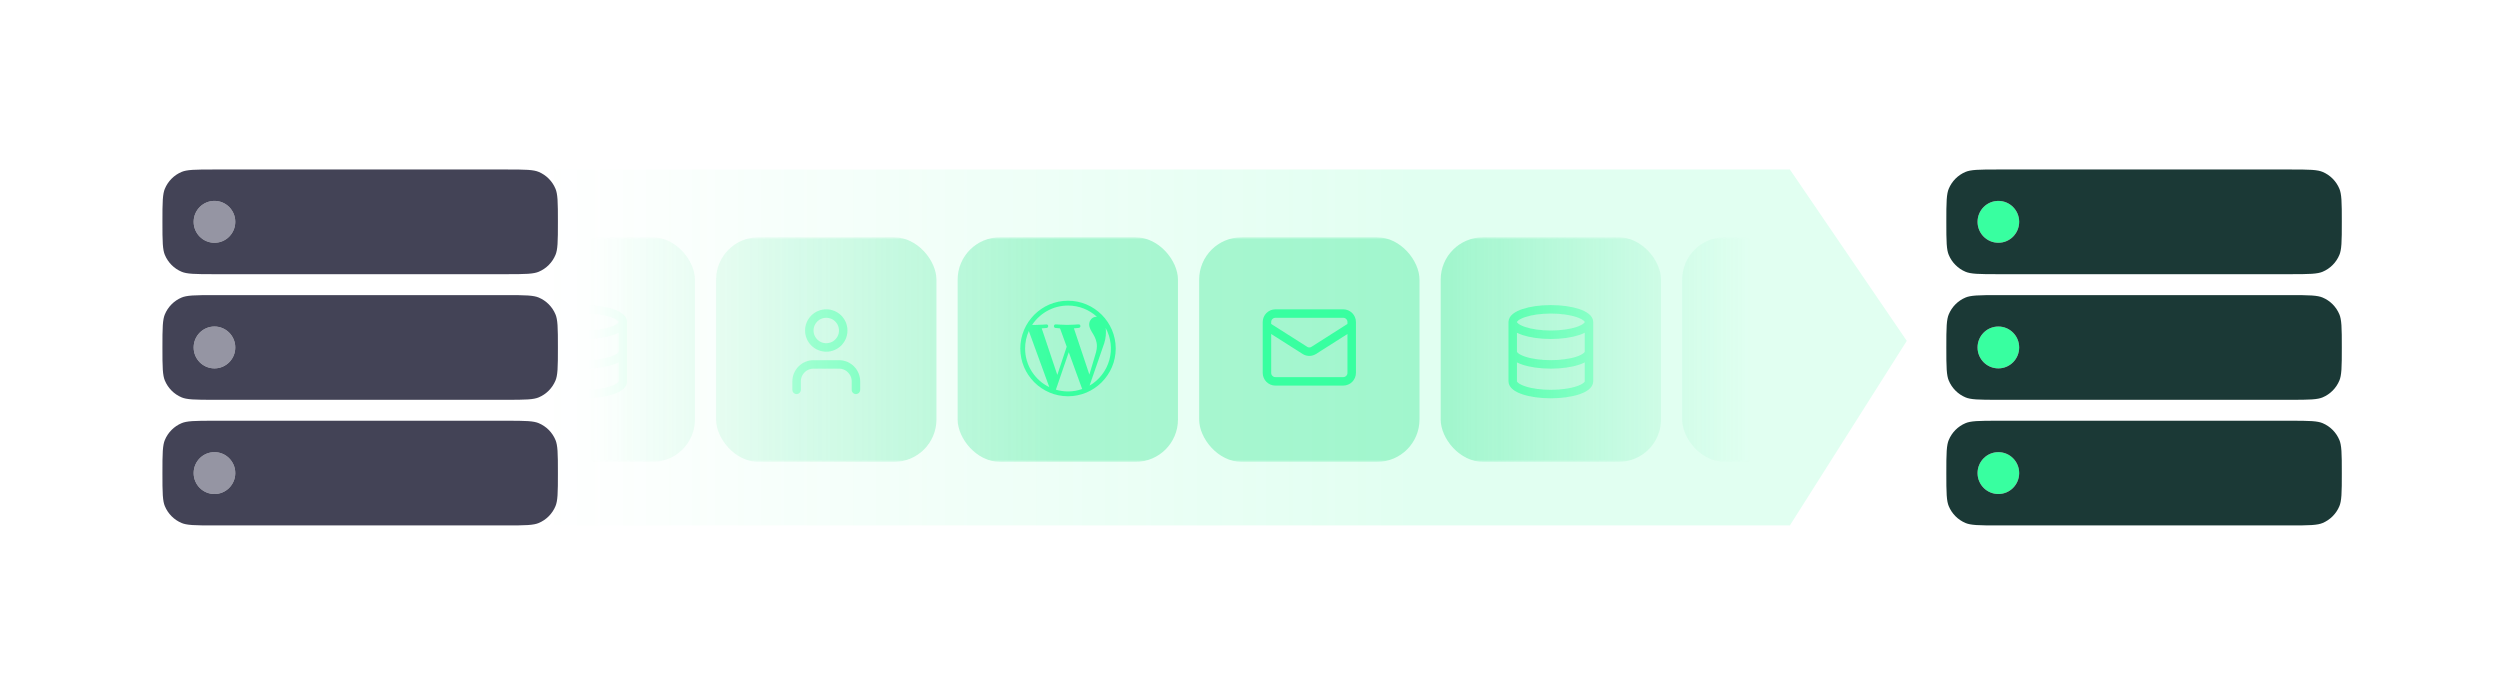 <?xml version="1.0" encoding="UTF-8"?>
<svg xmlns="http://www.w3.org/2000/svg" width="590" height="163" viewBox="0 0 590 163" fill="none">
  <path d="M97 40H422.411L450 80.444L422.411 124H97V40Z" fill="url(#paint0_linear_117_5806)" fill-opacity="0.15"></path>
  <path d="M55.527 81.999C55.527 84.727 53.327 86.94 50.614 86.94C47.901 86.94 45.702 84.727 45.702 81.999C45.702 79.27 47.901 77.057 50.614 77.057C53.327 77.057 55.527 79.27 55.527 81.999Z" fill="#9595A3"></path>
  <path d="M55.527 111.645C55.527 114.374 53.327 116.586 50.614 116.586C47.901 116.586 45.702 114.374 45.702 111.645C45.702 108.916 47.901 106.704 50.614 106.704C53.327 106.704 55.527 108.916 55.527 111.645Z" fill="#9595A3"></path>
  <path d="M55.527 52.351C55.527 55.08 53.327 57.292 50.614 57.292C47.901 57.292 45.702 55.08 45.702 52.351C45.702 49.622 47.901 47.41 50.614 47.41C53.327 47.41 55.527 49.622 55.527 52.351Z" fill="#9595A3"></path>
  <path fill-rule="evenodd" clip-rule="evenodd" d="M45.405 99.382C46.672 99.296 48.291 99.294 50.614 99.294H119.386C121.708 99.294 123.327 99.296 124.594 99.382C125.839 99.468 126.564 99.628 127.118 99.858C128.923 100.611 130.358 102.054 131.105 103.869C131.335 104.426 131.494 105.156 131.579 106.408C131.665 107.683 131.666 109.311 131.666 111.647C131.666 113.983 131.665 115.612 131.579 116.886C131.494 118.139 131.335 118.868 131.105 119.425C130.358 121.241 128.923 122.684 127.118 123.436C126.564 123.666 125.839 123.826 124.594 123.912C123.327 123.999 121.708 124 119.386 124H50.614C48.291 124 46.672 123.999 45.405 123.912C44.16 123.826 43.435 123.666 42.882 123.436C41.076 122.684 39.642 121.241 38.894 119.425C38.665 118.868 38.506 118.139 38.421 116.886C38.334 115.612 38.333 113.983 38.333 111.647C38.333 109.311 38.334 107.683 38.421 106.408C38.506 105.156 38.665 104.426 38.894 103.869C39.642 102.054 41.076 100.611 42.882 99.858C43.435 99.628 44.16 99.468 45.405 99.382ZM50.614 116.588C53.327 116.588 55.526 114.376 55.526 111.647C55.526 108.918 53.327 106.706 50.614 106.706C47.901 106.706 45.701 108.918 45.701 111.647C45.701 114.376 47.901 116.588 50.614 116.588Z" fill="#434356"></path>
  <path fill-rule="evenodd" clip-rule="evenodd" d="M50.614 64.706C48.291 64.706 46.672 64.704 45.405 64.618C44.16 64.532 43.435 64.372 42.882 64.142C41.076 63.389 39.642 61.947 38.894 60.13C38.665 59.574 38.506 58.844 38.421 57.592C38.334 56.317 38.333 54.689 38.333 52.353C38.333 50.017 38.334 48.389 38.421 47.114C38.506 45.862 38.665 45.132 38.894 44.575C39.642 42.759 41.076 41.316 42.882 40.564C43.435 40.334 44.16 40.174 45.405 40.088C46.672 40.001 48.291 40 50.614 40H119.386C121.708 40 123.327 40.001 124.594 40.088C125.839 40.174 126.564 40.334 127.118 40.564C128.923 41.316 130.358 42.759 131.105 44.575C131.335 45.132 131.494 45.862 131.579 47.114C131.665 48.389 131.666 50.017 131.666 52.353C131.666 54.689 131.665 56.317 131.579 57.592C131.494 58.844 131.335 59.574 131.105 60.13C130.358 61.947 128.923 63.389 127.118 64.142C126.564 64.372 125.839 64.532 124.594 64.618C123.327 64.704 121.708 64.706 119.386 64.706H50.614ZM50.614 69.647C48.291 69.647 46.672 69.648 45.405 69.735C44.16 69.821 43.435 69.981 42.882 70.211C41.076 70.963 39.642 72.406 38.894 74.222C38.665 74.779 38.506 75.509 38.421 76.761C38.334 78.036 38.333 79.664 38.333 82C38.333 84.336 38.334 85.964 38.421 87.239C38.506 88.491 38.665 89.221 38.894 89.778C39.642 91.594 41.076 93.037 42.882 93.789C43.435 94.019 44.16 94.179 45.405 94.264C46.672 94.352 48.291 94.353 50.614 94.353H119.386C121.708 94.353 123.327 94.352 124.594 94.264C125.839 94.179 126.564 94.019 127.118 93.789C128.923 93.037 130.358 91.594 131.105 89.778C131.335 89.221 131.494 88.491 131.579 87.239C131.665 85.964 131.666 84.336 131.666 82C131.666 79.664 131.665 78.036 131.579 76.761C131.494 75.509 131.335 74.779 131.105 74.222C130.358 72.406 128.923 70.963 127.118 70.211C126.564 69.981 125.839 69.821 124.594 69.735C123.327 69.648 121.708 69.647 119.386 69.647H50.614ZM55.526 82C55.526 84.729 53.327 86.941 50.614 86.941C47.901 86.941 45.701 84.729 45.701 82C45.701 79.271 47.901 77.059 50.614 77.059C53.327 77.059 55.526 79.271 55.526 82ZM50.614 57.294C53.327 57.294 55.526 55.082 55.526 52.353C55.526 49.624 53.327 47.412 50.614 47.412C47.901 47.412 45.701 49.624 45.701 52.353C45.701 55.082 47.901 57.294 50.614 57.294Z" fill="#434356"></path>
  <path d="M476.527 81.999C476.527 84.727 474.328 86.94 471.615 86.94C468.902 86.94 466.703 84.727 466.703 81.999C466.703 79.27 468.902 77.057 471.615 77.057C474.328 77.057 476.527 79.27 476.527 81.999Z" fill="#38FFA0"></path>
  <path d="M476.527 111.645C476.527 114.374 474.328 116.586 471.615 116.586C468.902 116.586 466.703 114.374 466.703 111.645C466.703 108.916 468.902 106.704 471.615 106.704C474.328 106.704 476.527 108.916 476.527 111.645Z" fill="#38FFA0"></path>
  <path d="M476.527 52.351C476.527 55.08 474.328 57.292 471.615 57.292C468.902 57.292 466.703 55.08 466.703 52.351C466.703 49.622 468.902 47.41 471.615 47.41C474.328 47.41 476.527 49.622 476.527 52.351Z" fill="#38FFA0"></path>
  <path fill-rule="evenodd" clip-rule="evenodd" d="M466.406 99.382C467.673 99.296 469.292 99.294 471.614 99.294H540.386C542.709 99.294 544.327 99.296 545.594 99.382C546.84 99.468 547.565 99.628 548.118 99.858C549.924 100.611 551.358 102.054 552.106 103.869C552.335 104.426 552.494 105.156 552.579 106.408C552.665 107.683 552.667 109.311 552.667 111.647C552.667 113.983 552.665 115.612 552.579 116.886C552.494 118.139 552.335 118.868 552.106 119.425C551.358 121.241 549.924 122.684 548.118 123.436C547.565 123.666 546.84 123.826 545.594 123.912C544.327 123.999 542.709 124 540.386 124H471.614C469.292 124 467.673 123.999 466.406 123.912C465.161 123.826 464.436 123.666 463.882 123.436C462.077 122.684 460.642 121.241 459.894 119.425C459.665 118.868 459.506 118.139 459.421 116.886C459.335 115.612 459.333 113.983 459.333 111.647C459.333 109.311 459.335 107.683 459.421 106.408C459.506 105.156 459.665 104.426 459.894 103.869C460.642 102.054 462.077 100.611 463.882 99.858C464.436 99.628 465.161 99.468 466.406 99.382ZM471.614 116.588C474.327 116.588 476.526 114.376 476.526 111.647C476.526 108.918 474.327 106.706 471.614 106.706C468.901 106.706 466.702 108.918 466.702 111.647C466.702 114.376 468.901 116.588 471.614 116.588Z" fill="#1B3936"></path>
  <path fill-rule="evenodd" clip-rule="evenodd" d="M471.614 64.706C469.292 64.706 467.673 64.704 466.406 64.618C465.161 64.532 464.436 64.372 463.882 64.142C462.077 63.389 460.642 61.947 459.894 60.13C459.665 59.574 459.506 58.844 459.421 57.592C459.335 56.317 459.333 54.689 459.333 52.353C459.333 50.017 459.335 48.389 459.421 47.114C459.506 45.862 459.665 45.132 459.894 44.575C460.642 42.759 462.077 41.316 463.882 40.564C464.436 40.334 465.161 40.174 466.406 40.088C467.673 40.001 469.292 40 471.614 40H540.386C542.709 40 544.327 40.001 545.594 40.088C546.84 40.174 547.565 40.334 548.118 40.564C549.924 41.316 551.358 42.759 552.106 44.575C552.335 45.132 552.494 45.862 552.579 47.114C552.665 48.389 552.667 50.017 552.667 52.353C552.667 54.689 552.665 56.317 552.579 57.592C552.494 58.844 552.335 59.574 552.106 60.13C551.358 61.947 549.924 63.389 548.118 64.142C547.565 64.372 546.84 64.532 545.594 64.618C544.327 64.704 542.709 64.706 540.386 64.706H471.614ZM471.614 69.647C469.292 69.647 467.673 69.648 466.406 69.735C465.161 69.821 464.436 69.981 463.882 70.211C462.077 70.963 460.642 72.406 459.894 74.222C459.665 74.779 459.506 75.509 459.421 76.761C459.335 78.036 459.333 79.664 459.333 82C459.333 84.336 459.335 85.964 459.421 87.239C459.506 88.491 459.665 89.221 459.894 89.778C460.642 91.594 462.077 93.037 463.882 93.789C464.436 94.019 465.161 94.179 466.406 94.264C467.673 94.352 469.292 94.353 471.614 94.353H540.386C542.709 94.353 544.327 94.352 545.594 94.264C546.84 94.179 547.565 94.019 548.118 93.789C549.924 93.037 551.358 91.594 552.106 89.778C552.335 89.221 552.494 88.491 552.579 87.239C552.665 85.964 552.667 84.336 552.667 82C552.667 79.664 552.665 78.036 552.579 76.761C552.494 75.509 552.335 74.779 552.106 74.222C551.358 72.406 549.924 70.963 548.118 70.211C547.565 69.981 546.84 69.821 545.594 69.735C544.327 69.648 542.709 69.647 540.386 69.647H471.614ZM476.526 82C476.526 84.729 474.327 86.941 471.614 86.941C468.901 86.941 466.702 84.729 466.702 82C466.702 79.271 468.901 77.059 471.614 77.059C474.327 77.059 476.526 79.271 476.526 82ZM471.614 57.294C474.327 57.294 476.526 55.082 476.526 52.353C476.526 49.624 474.327 47.412 471.614 47.412C468.901 47.412 466.702 49.624 466.702 52.353C466.702 55.082 468.901 57.294 471.614 57.294Z" fill="#1B3936"></path>
  <mask id="mask0_117_5806" style="mask-type:alpha" maskUnits="userSpaceOnUse" x="55" y="56" width="451" height="53">
    <rect x="55" y="56" width="451" height="53" fill="url(#paint1_linear_117_5806)"></rect>
  </mask>
  <g mask="url(#mask0_117_5806)">
    <rect x="55" y="56" width="52" height="53" rx="10" fill="#0CDF7A" fill-opacity="0.3"></rect>
    <path d="M91 77L82.03 82.7C81.721 82.893 81.364 82.996 81 82.996C80.636 82.996 80.279 82.893 79.97 82.7L71 77M73 74H89C90.105 74 91 74.895 91 76V88C91 89.105 90.105 90 89 90H73C71.895 90 71 89.105 71 88V76C71 74.895 71.895 74 73 74Z" stroke="#38FFA0" stroke-width="2" stroke-linecap="round" stroke-linejoin="round"></path>
    <rect x="112" y="56" width="52" height="53" rx="10" fill="#0CDF7A" fill-opacity="0.3"></rect>
    <path d="M147 76C147 77.657 142.971 79 138 79C133.029 79 129 77.657 129 76M147 76C147 74.343 142.971 73 138 73C133.029 73 129 74.343 129 76M147 76V90C147 90.796 146.052 91.559 144.364 92.121C142.676 92.684 140.387 93 138 93C135.613 93 133.324 92.684 131.636 92.121C129.948 91.559 129 90.796 129 90V76M129 83C129 83.796 129.948 84.559 131.636 85.121C133.324 85.684 135.613 86 138 86C140.387 86 142.676 85.684 144.364 85.121C146.052 84.559 147 83.796 147 83" stroke="#38FFA0" stroke-width="2" stroke-linecap="round" stroke-linejoin="round"></path>
    <rect x="169" y="56" width="52" height="53" rx="10" fill="#0CDF7A" fill-opacity="0.3"></rect>
    <path d="M202 92V90C202 88.939 201.579 87.922 200.828 87.172C200.078 86.421 199.061 86 198 86H192C190.939 86 189.922 86.421 189.172 87.172C188.421 87.922 188 88.939 188 90V92M199 78C199 80.209 197.209 82 195 82C192.791 82 191 80.209 191 78C191 75.791 192.791 74 195 74C197.209 74 199 75.791 199 78Z" stroke="#38FFA0" stroke-width="2" stroke-linecap="round" stroke-linejoin="round"></path>
    <rect x="226" y="56" width="52" height="53" rx="10" fill="#0CDF7A" fill-opacity="0.3"></rect>
    <path d="M252.048 70.97C245.843 70.97 240.787 76.032 240.787 82.245C240.787 88.457 245.843 93.52 252.048 93.52C258.253 93.52 263.309 88.457 263.309 82.245C263.309 76.032 258.253 70.97 252.048 70.97ZM241.924 82.245C241.924 80.779 242.24 79.381 242.803 78.118L247.634 91.366C244.255 89.72 241.924 86.259 241.924 82.245ZM252.048 92.381C251.057 92.381 250.1 92.234 249.188 91.964L252.228 83.124L255.336 91.659C255.359 91.704 255.381 91.761 255.404 91.795C254.356 92.178 253.23 92.381 252.048 92.381ZM253.444 77.487C254.052 77.453 254.604 77.385 254.604 77.385C255.145 77.317 255.088 76.517 254.537 76.551C254.537 76.551 252.892 76.675 251.834 76.675C250.843 76.675 249.165 76.551 249.165 76.551C248.625 76.528 248.557 77.363 249.109 77.397C249.109 77.397 249.627 77.464 250.167 77.498L251.744 81.828L249.525 88.48L245.843 77.487C246.451 77.464 247.003 77.397 247.003 77.397C247.544 77.329 247.487 76.528 246.935 76.562C246.935 76.562 245.291 76.686 244.233 76.686C244.041 76.686 243.816 76.686 243.58 76.675C245.404 73.924 248.512 72.109 252.048 72.109C254.683 72.109 257.081 73.112 258.883 74.769C258.838 74.769 258.793 74.758 258.748 74.758C257.757 74.758 257.048 75.626 257.048 76.562C257.048 77.397 257.532 78.107 258.039 78.941C258.421 79.618 258.872 80.486 258.872 81.737C258.872 82.606 258.534 83.609 258.106 85.018L257.093 88.401L253.444 77.487ZM260.933 77.385C262.197 79.703 262.509 82.424 261.8 84.968C261.091 87.511 259.418 89.678 257.138 91.005L260.234 82.053C260.809 80.61 261 79.448 261 78.422C261 78.05 260.978 77.701 260.933 77.385Z" fill="#38FFA0"></path>
    <rect x="283" y="56" width="52" height="53" rx="10" fill="#0CDF7A" fill-opacity="0.3"></rect>
    <path d="M319 77L310.03 82.7C309.721 82.893 309.364 82.996 309 82.996C308.636 82.996 308.279 82.893 307.97 82.7L299 77M301 74H317C318.105 74 319 74.895 319 76V88C319 89.105 318.105 90 317 90H301C299.895 90 299 89.105 299 88V76C299 74.895 299.895 74 301 74Z" stroke="#38FFA0" stroke-width="2" stroke-linecap="round" stroke-linejoin="round"></path>
    <rect x="340" y="56" width="52" height="53" rx="10" fill="#0CDF7A" fill-opacity="0.3"></rect>
    <path d="M375 76C375 77.657 370.971 79 366 79C361.029 79 357 77.657 357 76M375 76C375 74.343 370.971 73 366 73C361.029 73 357 74.343 357 76M375 76V90C375 90.796 374.052 91.559 372.364 92.121C370.676 92.684 368.387 93 366 93C363.613 93 361.324 92.684 359.636 92.121C357.948 91.559 357 90.796 357 90V76M357 83C357 83.796 357.948 84.559 359.636 85.121C361.324 85.684 363.613 86 366 86C368.387 86 370.676 85.684 372.364 85.121C374.052 84.559 375 83.796 375 83" stroke="#38FFA0" stroke-width="2" stroke-linecap="round" stroke-linejoin="round"></path>
    <rect x="397" y="56" width="52" height="53" rx="10" fill="#0CDF7A" fill-opacity="0.3"></rect>
    <path d="M430 92V90C430 88.939 429.579 87.922 428.828 87.172C428.078 86.421 427.061 86 426 86H420C418.939 86 417.922 86.421 417.172 87.172C416.421 87.922 416 88.939 416 90V92M427 78C427 80.209 425.209 82 423 82C420.791 82 419 80.209 419 78C419 75.791 420.791 74 423 74C425.209 74 427 75.791 427 78Z" stroke="#38FFA0" stroke-width="2" stroke-linecap="round" stroke-linejoin="round"></path>
    <rect x="454" y="56" width="52" height="53" rx="10" fill="#0CDF7A" fill-opacity="0.3"></rect>
    <path d="M480.048 70.97C473.843 70.97 468.787 76.032 468.787 82.245C468.787 88.457 473.843 93.52 480.048 93.52C486.253 93.52 491.309 88.457 491.309 82.245C491.309 76.032 486.253 70.97 480.048 70.97ZM469.924 82.245C469.924 80.779 470.24 79.381 470.803 78.118L475.634 91.366C472.255 89.72 469.924 86.259 469.924 82.245ZM480.048 92.381C479.057 92.381 478.1 92.234 477.188 91.964L480.228 83.124L483.336 91.659C483.359 91.704 483.381 91.761 483.404 91.795C482.356 92.178 481.23 92.381 480.048 92.381ZM481.444 77.487C482.052 77.453 482.604 77.385 482.604 77.385C483.145 77.317 483.088 76.517 482.537 76.551C482.537 76.551 480.892 76.675 479.834 76.675C478.843 76.675 477.165 76.551 477.165 76.551C476.625 76.528 476.557 77.363 477.109 77.397C477.109 77.397 477.627 77.464 478.167 77.498L479.744 81.828L477.525 88.48L473.843 77.487C474.451 77.464 475.003 77.397 475.003 77.397C475.544 77.329 475.487 76.528 474.935 76.562C474.935 76.562 473.291 76.686 472.233 76.686C472.041 76.686 471.816 76.686 471.58 76.675C473.404 73.924 476.512 72.109 480.048 72.109C482.683 72.109 485.081 73.112 486.883 74.769C486.838 74.769 486.793 74.758 486.748 74.758C485.757 74.758 485.048 75.626 485.048 76.562C485.048 77.397 485.532 78.107 486.039 78.941C486.421 79.618 486.872 80.486 486.872 81.737C486.872 82.606 486.534 83.609 486.106 85.018L485.093 88.401L481.444 77.487ZM488.933 77.385C490.197 79.703 490.509 82.424 489.8 84.968C489.091 87.511 487.418 89.678 485.138 91.005L488.234 82.053C488.809 80.61 489 79.448 489 78.422C489 78.05 488.978 77.701 488.933 77.385Z" fill="#38FFA0"></path>
  </g>
  <defs>
    <linearGradient id="paint0_linear_117_5806" x1="449.293" y1="82" x2="128.126" y2="82" gradientUnits="userSpaceOnUse">
      <stop offset="0.355" stop-color="#38FFA0"></stop>
      <stop offset="1" stop-color="#38FFA0" stop-opacity="0"></stop>
    </linearGradient>
    <linearGradient id="paint1_linear_117_5806" x1="55" y1="82.5" x2="506" y2="82.5" gradientUnits="userSpaceOnUse">
      <stop offset="0.185" stop-color="#737373" stop-opacity="0"></stop>
      <stop offset="0.43" stop-color="#D9D9D9"></stop>
      <stop offset="0.635" stop-color="#D9D9D9"></stop>
      <stop offset="0.795" stop-color="#737373" stop-opacity="0"></stop>
    </linearGradient>
  </defs>
</svg>
